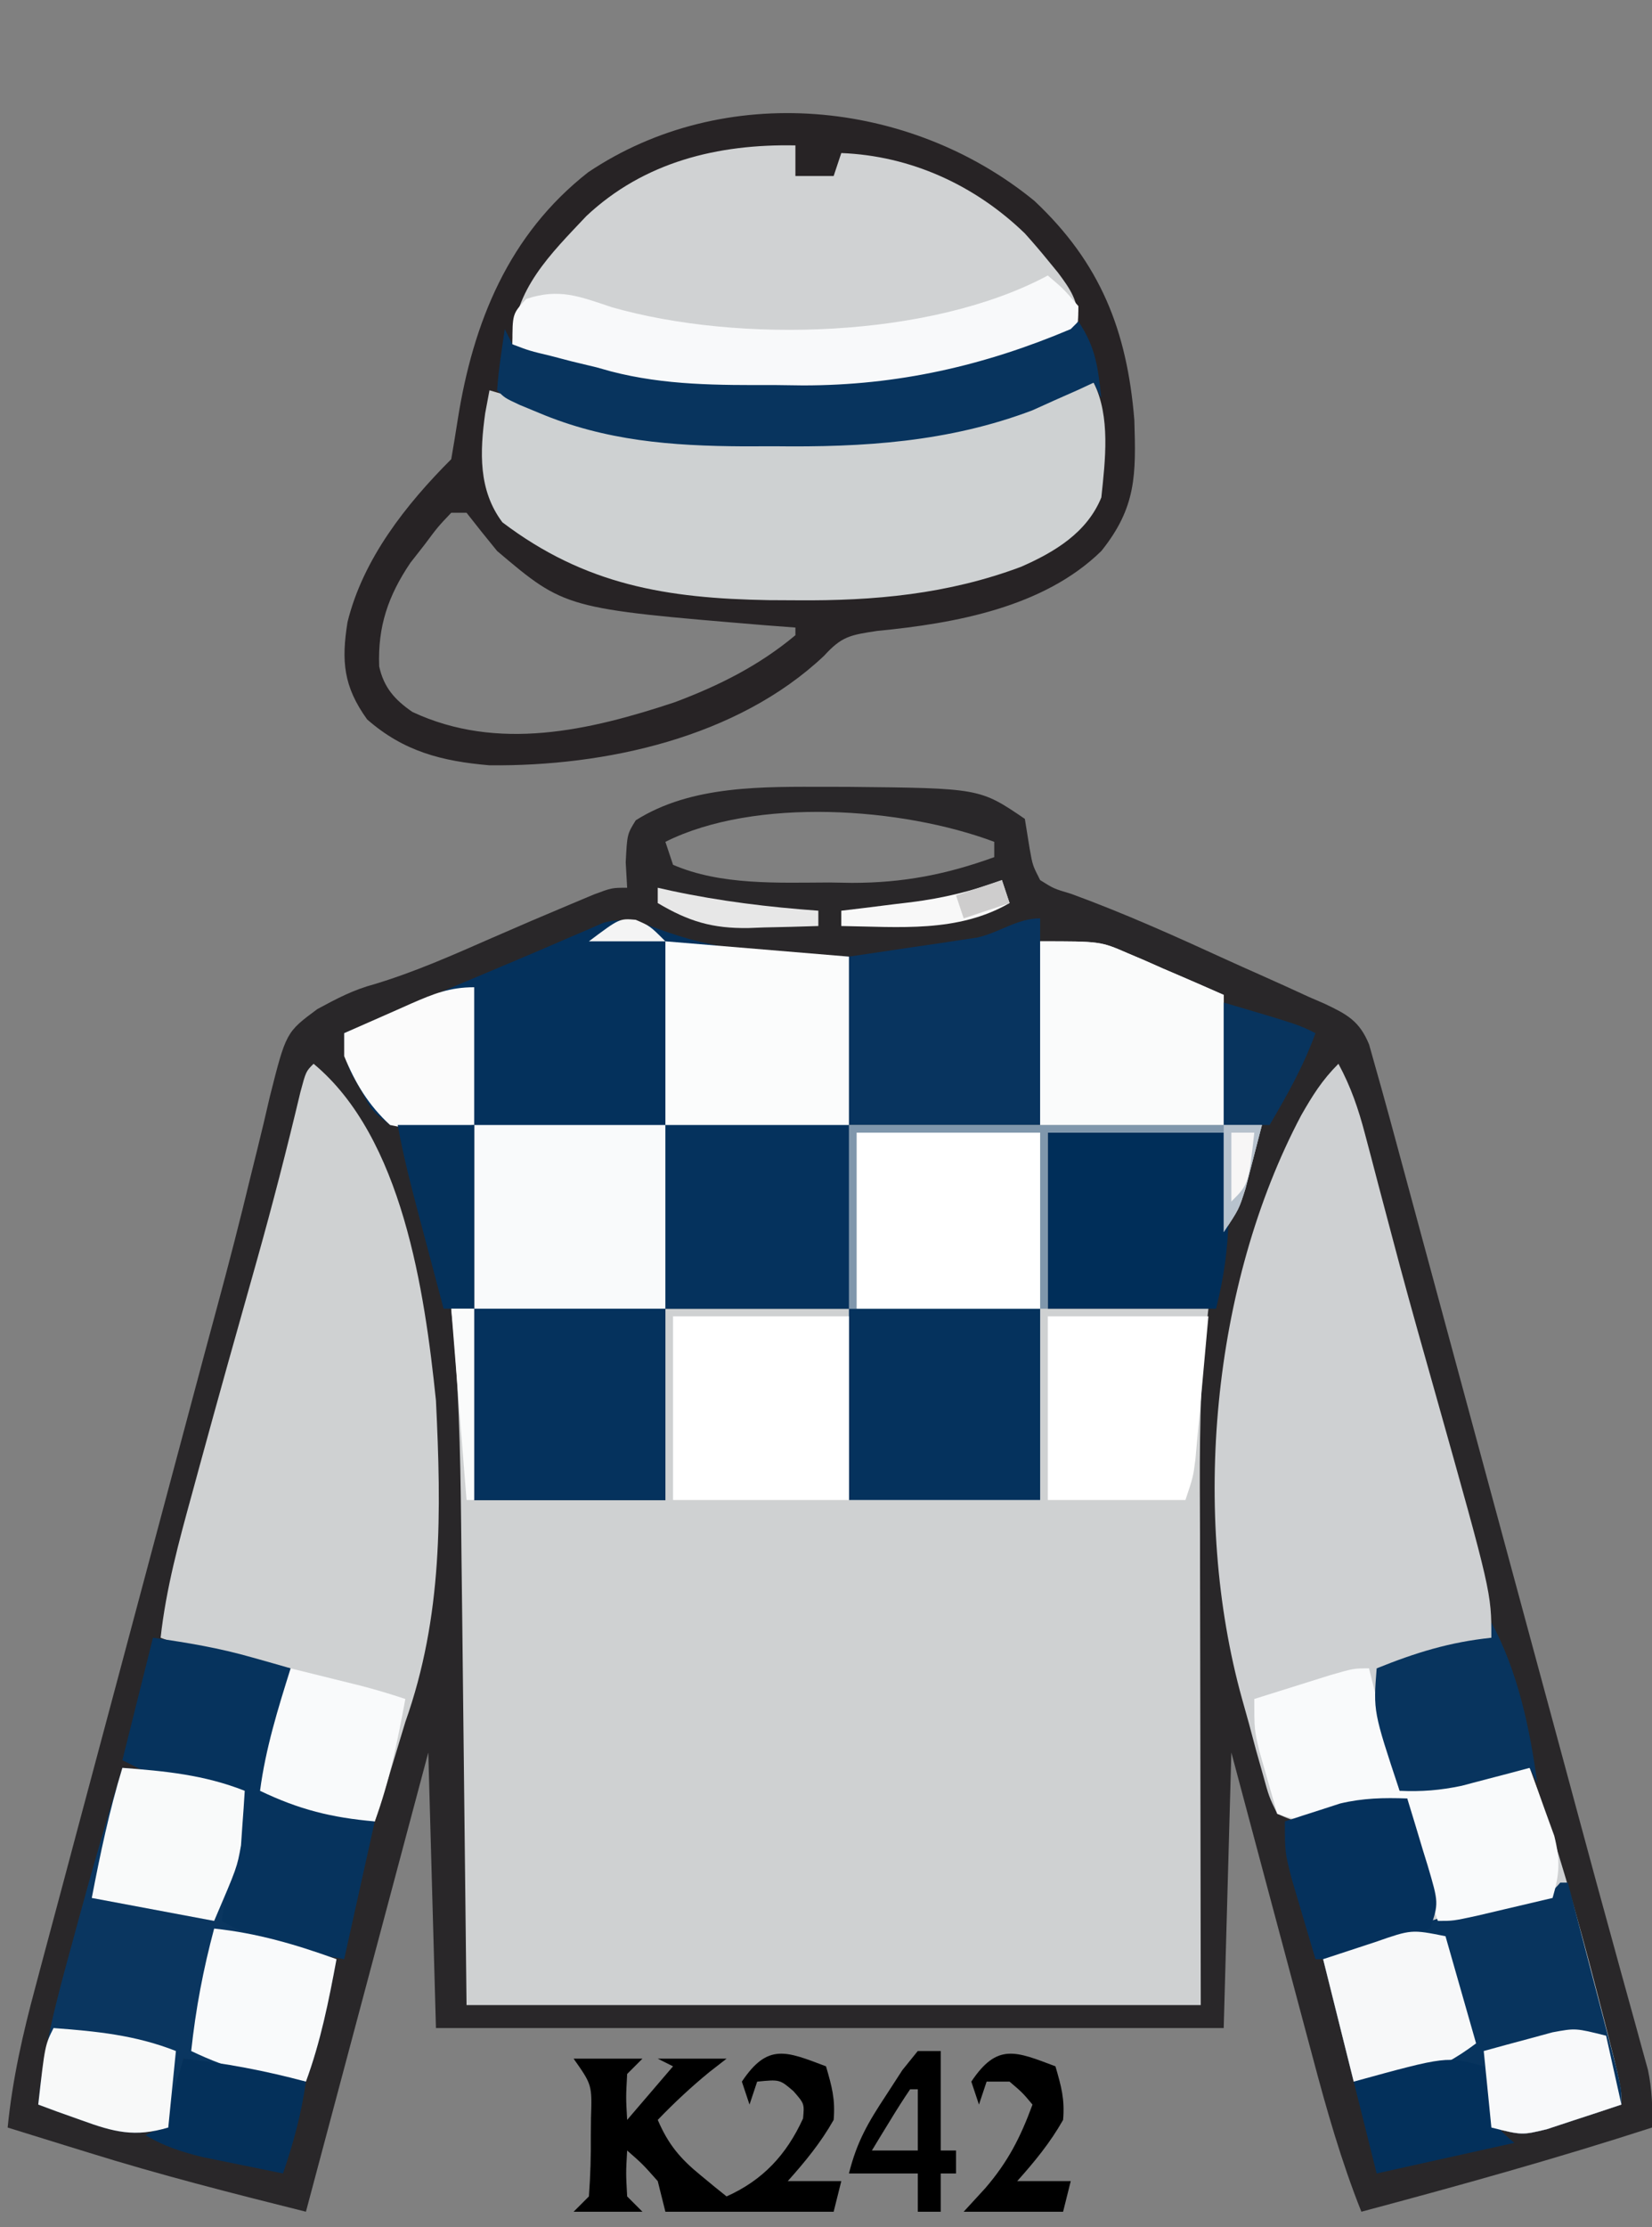 <?xml version="1.0" encoding="UTF-8"?>
<svg version="1.1" xmlns="http://www.w3.org/2000/svg" width="216" height="291">
<rect width="100%" height="100%" fill="#808080" stroke="none"/>
<path d="M0 0 C0.828 0.001 1.657 0.002 2.51 0.002 C19.851 0.175 19.851 0.175 25.75 4.188 C25.956 5.466 26.163 6.745 26.375 8.062 C26.765 10.264 26.765 10.264 27.75 12.188 C29.524 13.304 29.524 13.304 31.805 13.984 C38.718 16.509 45.379 19.503 52.066 22.568 C53.533 23.236 55.003 23.895 56.477 24.546 C58.629 25.498 60.768 26.476 62.906 27.461 C63.565 27.746 64.223 28.03 64.901 28.323 C67.868 29.723 69.505 30.586 70.764 33.681 C71.09 34.838 71.415 35.995 71.75 37.188 C72.055 38.267 72.055 38.267 72.366 39.368 C73.102 42.001 73.816 44.639 74.528 47.278 C74.936 48.782 74.936 48.782 75.352 50.317 C76.251 53.633 77.147 56.949 78.043 60.266 C78.673 62.594 79.304 64.922 79.935 67.25 C81.599 73.395 83.261 79.54 84.923 85.685 C86.588 91.844 88.256 98.002 89.924 104.16 C91.812 111.134 93.7 118.108 95.587 125.082 C95.876 126.15 96.165 127.218 96.462 128.318 C97.032 130.425 97.601 132.533 98.169 134.64 C99.675 140.231 101.197 145.816 102.74 151.396 C103.065 152.582 103.39 153.767 103.726 154.988 C104.35 157.265 104.98 159.54 105.615 161.813 C105.895 162.837 106.175 163.861 106.463 164.916 C106.712 165.816 106.961 166.715 107.218 167.642 C107.759 170.231 107.848 172.55 107.75 175.188 C95.189 179.255 82.505 182.782 69.75 186.188 C67.121 179.584 65.216 172.897 63.395 166.031 C62.935 164.317 62.935 164.317 62.466 162.568 C61.494 158.942 60.528 155.315 59.562 151.688 C58.902 149.219 58.241 146.75 57.58 144.281 C55.965 138.251 54.358 132.219 52.75 126.188 C52.42 138.067 52.09 149.947 51.75 162.188 C17.76 162.188 -16.23 162.188 -51.25 162.188 C-51.58 150.308 -51.91 138.428 -52.25 126.188 C-57.53 145.988 -62.81 165.787 -68.25 186.188 C-77.867 183.783 -87.313 181.381 -96.75 178.438 C-97.775 178.122 -98.8 177.806 -99.855 177.48 C-102.322 176.72 -104.786 175.956 -107.25 175.188 C-106.615 168.816 -105.254 162.861 -103.585 156.686 C-103.178 155.152 -103.178 155.152 -102.762 153.587 C-101.865 150.216 -100.96 146.846 -100.055 143.477 C-99.422 141.107 -98.79 138.737 -98.159 136.366 C-96.493 130.118 -94.82 123.872 -93.146 117.625 C-91.468 111.361 -89.797 105.094 -88.125 98.828 C-86.231 91.734 -84.337 84.64 -82.439 77.547 C-82.149 76.461 -81.859 75.376 -81.56 74.258 C-80.986 72.118 -80.408 69.979 -79.828 67.84 C-78.307 62.228 -76.857 56.608 -75.497 50.954 C-75.203 49.768 -74.908 48.581 -74.605 47.359 C-74.042 45.09 -73.5 42.816 -72.982 40.537 C-70.847 32.07 -70.847 32.07 -66.762 29.048 C-64.212 27.669 -62.061 26.525 -59.285 25.785 C-53.98 24.185 -49.008 21.972 -43.939 19.748 C-40.494 18.24 -37.04 16.763 -33.57 15.312 C-32.593 14.903 -31.616 14.493 -30.61 14.07 C-28.25 13.188 -28.25 13.188 -26.25 13.188 C-26.312 12.094 -26.374 11.001 -26.438 9.875 C-26.25 6.188 -26.25 6.188 -25.125 4.375 C-17.808 -0.259 -8.388 -0.009 0 0 Z M-21.25 7.188 C-20.92 8.178 -20.59 9.168 -20.25 10.188 C-13.992 12.893 -6.492 12.522 0.188 12.5 C1.16 12.516 2.133 12.532 3.135 12.549 C9.815 12.553 15.473 11.462 21.75 9.188 C21.75 8.527 21.75 7.867 21.75 7.188 C9.717 2.675 -9.493 1.309 -21.25 7.188 Z " fill="#292729" transform="translate(108.25,102.812)"/>
<path d="M0 0 C7.875 0 7.875 0 11.402 1.531 C12.147 1.847 12.891 2.163 13.658 2.488 C14.41 2.822 15.163 3.156 15.938 3.5 C16.717 3.834 17.496 4.168 18.299 4.512 C20.204 5.33 22.103 6.163 24 7 C24 12.61 24 18.22 24 24 C25.65 24 27.3 24 29 24 C28.549 25.773 28.089 27.543 27.625 29.312 C27.242 30.792 27.242 30.792 26.852 32.301 C26 35 26 35 24 38 C24 33.71 24 29.42 24 25 C16.41 25 8.82 25 1 25 C1 32.59 1 40.18 1 48 C7.93 48 14.86 48 22 48 C21.837 49.432 21.674 50.864 21.506 52.339 C20.747 60.741 20.876 69.146 20.902 77.574 C20.904 79.152 20.905 80.729 20.905 82.306 C20.911 88.1 20.925 93.894 20.938 99.688 C20.958 112.661 20.979 125.634 21 139 C-10.68 139 -42.36 139 -75 139 C-75.438 100.25 -75.438 100.25 -75.568 88.083 C-75.611 84.436 -75.611 84.436 -75.656 80.789 C-75.675 79.184 -75.692 77.579 -75.708 75.973 C-75.803 66.605 -76.02 57.328 -77 48 C-76.01 48 -75.02 48 -74 48 C-74 56.25 -74 64.5 -74 73 C-65.75 73 -57.5 73 -49 73 C-49 64.75 -49 56.5 -49 48 C-41.08 48 -33.16 48 -25 48 C-25 40.08 -25 32.16 -25 24 C-16.75 24 -8.5 24 0 24 C0 16.08 0 8.16 0 0 Z " fill="#CFD1D2" transform="translate(136,123)"/>
<path d="M0 0 C8.624 8.101 12.114 16.926 13.066 28.641 C13.283 35.766 13.35 40.018 8.75 45.75 C1.217 53.119 -10.385 55.204 -20.543 56.188 C-24.109 56.729 -25.173 56.89 -27.5 59.438 C-38.858 70.153 -56.11 73.901 -71.25 73.75 C-77.459 73.218 -82.463 71.953 -87.25 67.75 C-90.356 63.441 -90.626 60.109 -89.812 55.035 C-87.782 46.788 -82.181 39.681 -76.25 33.75 C-75.956 32.029 -75.666 30.308 -75.401 28.582 C-73.394 15.88 -68.747 4.401 -58.344 -3.742 C-40.596 -15.645 -16.301 -13.337 0 0 Z M-76.25 40.75 C-78 42.591 -78 42.591 -79.75 44.938 C-80.358 45.715 -80.967 46.492 -81.594 47.293 C-84.509 51.617 -85.868 55.622 -85.672 60.82 C-85.066 63.592 -83.637 65.185 -81.332 66.777 C-70.162 71.996 -58.158 69.207 -47 65.5 C-41.231 63.332 -35.999 60.72 -31.25 56.75 C-31.25 56.42 -31.25 56.09 -31.25 55.75 C-32.543 55.652 -33.836 55.554 -35.168 55.453 C-61.352 53.279 -61.352 53.279 -70.25 45.75 C-71.602 44.098 -72.94 42.435 -74.25 40.75 C-74.91 40.75 -75.57 40.75 -76.25 40.75 Z " fill="#272325" transform="translate(135.25,26.25)"/>
<path d="M0 0 C1.628 3.005 2.615 5.897 3.48 9.199 C3.754 10.231 4.028 11.263 4.309 12.327 C4.599 13.436 4.889 14.545 5.188 15.688 C5.811 18.043 6.436 20.399 7.062 22.754 C7.382 23.957 7.702 25.16 8.031 26.399 C9.535 31.988 11.112 37.556 12.688 43.125 C20 69.099 20 69.099 20 75 C15.38 76.32 10.76 77.64 6 79 C6.144 80.526 6.289 82.052 6.438 83.625 C6.519 84.484 6.6 85.342 6.684 86.227 C7.02 89.173 7.49 92.079 8 95 C8.892 94.783 9.784 94.567 10.703 94.344 C11.874 94.065 13.044 93.787 14.25 93.5 C15.41 93.222 16.57 92.943 17.766 92.656 C21 92 21 92 25 92 C28.501 101.631 31.246 111.395 33.812 121.312 C34.126 122.523 34.44 123.734 34.764 124.982 C37 133.727 37 133.727 37 136 C34.921 136.7 32.836 137.385 30.75 138.062 C29.59 138.445 28.43 138.828 27.234 139.223 C24 140 24 140 20 139 C19.34 136.36 18.68 133.72 18 131 C16.659 131.144 15.319 131.289 13.938 131.438 C13.183 131.519 12.429 131.6 11.652 131.684 C8.428 132.068 5.215 132.541 2 133 C0.68 127.72 -0.64 122.44 -2 117 C-0.618 116.546 0.764 116.093 2.188 115.625 C5.507 114.52 8.772 113.354 12 112 C11.801 111.022 11.801 111.022 11.598 110.023 C11.421 109.149 11.244 108.275 11.062 107.375 C10.888 106.516 10.714 105.658 10.535 104.773 C9.972 101.856 9.477 98.932 9 96 C7.662 96.342 7.662 96.342 6.297 96.691 C4.541 97.123 4.541 97.123 2.75 97.562 C1.59 97.853 0.43 98.143 -0.766 98.441 C-5.276 99.22 -5.276 99.22 -8 98 C-9.081 95.763 -9.081 95.763 -9.887 92.828 C-10.185 91.771 -10.484 90.714 -10.791 89.625 C-11.087 88.511 -11.383 87.397 -11.688 86.25 C-12.149 84.603 -12.149 84.603 -12.619 82.922 C-19.261 58.971 -16.598 28.915 -4.875 6.75 C-3.378 4.129 -2.135 2.135 0 0 Z " fill="#CED0D2" transform="translate(175,139)"/>
<path d="M0 0 C8.429 2.947 14.254 2.673 23.984 3.281 C23.984 18.461 23.984 33.641 23.984 49.281 C16.064 49.281 8.144 49.281 -0.016 49.281 C-0.016 57.531 -0.016 65.781 -0.016 74.281 C-8.266 74.281 -16.516 74.281 -25.016 74.281 C-25.016 58.111 -25.016 41.941 -25.016 25.281 C-28.646 25.281 -32.276 25.281 -36.016 25.281 C-38.402 23.418 -38.402 23.418 -39.703 20.969 C-40.161 20.168 -40.618 19.368 -41.09 18.543 C-42.016 16.281 -42.016 16.281 -42.016 13.281 C-37.891 11.53 -33.766 9.78 -29.641 8.031 C-27.906 7.295 -27.906 7.295 -26.137 6.543 C-23.847 5.573 -21.556 4.607 -19.263 3.646 C-17.194 2.777 -15.13 1.894 -13.073 0.994 C-11.757 0.432 -11.757 0.432 -10.414 -0.141 C-9.655 -0.472 -8.897 -0.803 -8.115 -1.144 C-5.001 -1.997 -2.95 -1.052 0 0 Z " fill="#04315C" transform="translate(87.016,121.719)"/>
<path d="M0 0 C11.609 9.619 14.525 29.702 16 44 C16.71 58.525 16.909 72.186 12 86 C11.243 88.477 10.493 90.956 9.75 93.438 C9.17 95.293 8.587 97.147 8 99 C2.339 98.503 -1.877 97.455 -7 95 C-6.273 89.473 -4.666 84.3 -3 79 C-4.087 78.818 -4.087 78.818 -5.195 78.633 C-10.285 77.751 -15.149 76.836 -20 75 C-19.284 68.523 -17.601 62.398 -15.875 56.125 C-15.566 54.988 -15.257 53.851 -14.938 52.68 C-12.485 43.689 -9.964 34.717 -7.429 25.749 C-5.373 18.439 -3.482 11.106 -1.727 3.719 C-1 1 -1 1 0 0 Z " fill="#CFD1D2" transform="translate(41,139)"/>
<path d="M0 0 C0 1.32 0 2.64 0 4 C1.65 4 3.3 4 5 4 C5.33 3.01 5.66 2.02 6 1 C15.063 1.349 23.468 5.179 30 11.5 C31.028 12.642 32.031 13.808 33 15 C33.443 15.54 33.887 16.08 34.344 16.637 C35.923 18.755 37.013 20.318 36.961 23.012 C35.466 26.106 33.288 26.471 30.125 27.625 C29.055 28.03 27.985 28.435 26.883 28.852 C17.311 31.891 7.735 32.387 -2.25 32.375 C-3.527 32.375 -4.805 32.375 -6.121 32.375 C-17.488 32.237 -26.506 30.282 -37 26 C-36.816 18.815 -32.016 14.2 -27.332 9.23 C-19.772 2.138 -10.126 -0.199 0 0 Z " fill="#D0D2D3" transform="translate(104,19)"/>
<path d="M0 0 C2.223 4.447 1.506 10.173 1 15 C-0.871 19.591 -5.096 22.136 -9.495 24.061 C-19.052 27.645 -28.685 28.525 -38.812 28.438 C-40.032 28.431 -41.252 28.425 -42.508 28.419 C-55.826 28.189 -66.477 26.449 -77.312 18.25 C-80.48 14.027 -80.255 9.024 -79.562 4 C-79.377 3.01 -79.191 2.02 -79 1 C-69.686 3.713 -69.686 3.713 -66.312 5.125 C-59.308 7.775 -51.37 7.219 -43.996 7.24 C-41.967 7.25 -39.938 7.281 -37.908 7.312 C-26.335 7.406 -15.186 6.087 -4.77 0.77 C-3 0 -3 0 0 0 Z " fill="#CED1D2" transform="translate(143,50)"/>
<path d="M0 0 C5.605 0.447 10.713 0.913 16 3 C15.856 4.521 15.71 6.042 15.562 7.562 C15.481 8.409 15.4 9.256 15.316 10.129 C14.953 13.428 14.469 16.714 14 20 C18.62 21.65 23.24 23.3 28 25 C26.962 30.488 25.936 35.746 24 41 C18.492 40.41 13.351 39.433 8 38 C7.34 40.97 6.68 43.94 6 47 C1.611 48.295 -1.058 47.605 -5.312 46.062 C-6.915 45.492 -6.915 45.492 -8.551 44.91 C-9.359 44.61 -10.167 44.309 -11 44 C-10.349 36.804 -8.548 30.077 -6.625 23.125 C-6.321 22.005 -6.017 20.885 -5.703 19.73 C-3.899 13.123 -2.006 6.549 0 0 Z " fill="#0A3660" transform="translate(16,231)"/>
<path d="M0 0 C0.33 0 0.66 0 1 0 C2 3.808 2.997 7.616 3.991 11.426 C4.496 13.36 5.004 15.293 5.512 17.227 C5.828 18.438 6.143 19.65 6.469 20.898 C6.762 22.019 7.055 23.14 7.357 24.294 C8 27 8 27 8 29 C5.921 29.7 3.836 30.385 1.75 31.062 C0.59 31.445 -0.57 31.828 -1.766 32.223 C-5 33 -5 33 -9 32 C-9.66 29.36 -10.32 26.72 -11 24 C-12.341 24.144 -13.681 24.289 -15.062 24.438 C-15.817 24.519 -16.571 24.6 -17.348 24.684 C-20.572 25.068 -23.785 25.541 -27 26 C-28.32 20.72 -29.64 15.44 -31 10 C-29.68 9.567 -28.36 9.134 -27 8.688 C-24.041 7.709 -21.139 6.667 -18.25 5.5 C-13.522 3.678 -8.605 2.704 -3.66 1.648 C-1.094 1.267 -1.094 1.267 0 0 Z " fill="#08345E" transform="translate(204,246)"/>
<path d="M0 0 C8.25 0 16.5 0 25 0 C25 8.25 25 16.5 25 25 C16.75 25 8.5 25 0 25 C0 16.75 0 8.5 0 0 Z " fill="#05325D" transform="translate(111,171)"/>
<path d="M0 0 C8.25 0 16.5 0 25 0 C25 8.25 25 16.5 25 25 C16.75 25 8.5 25 0 25 C0 16.75 0 8.5 0 0 Z " fill="#05325D" transform="translate(62,171)"/>
<path d="M0 0 C4.601 0.657 8.546 1.316 12.938 2.562 C13.895 2.832 14.853 3.101 15.84 3.379 C16.909 3.686 16.909 3.686 18 4 C17.867 4.652 17.734 5.305 17.598 5.977 C17.421 6.851 17.244 7.725 17.062 8.625 C16.801 9.913 16.801 9.913 16.535 11.227 C15.973 14.142 15.488 17.071 15 20 C19.62 21.32 24.24 22.64 29 24 C27.68 29.94 26.36 35.88 25 42 C19.119 40.967 14.224 40.024 9 37 C9.747 31.276 10.829 25.651 12 20 C11.18 19.879 10.36 19.758 9.516 19.633 C8.438 19.465 7.36 19.298 6.25 19.125 C5.183 18.963 4.115 18.8 3.016 18.633 C0 18 0 18 -4 16 C-2.68 10.72 -1.36 5.44 0 0 Z " fill="#06335D" transform="translate(20,214)"/>
<path d="M0 0 C8.25 0 16.5 0 25 0 C25 7.92 25 15.84 25 24 C16.75 24 8.5 24 0 24 C0 16.08 0 8.16 0 0 Z " fill="#F9FAFB" transform="translate(62,147)"/>
<path d="M0 0 C0 8.91 0 17.82 0 27 C-8.25 27 -16.5 27 -25 27 C-25 19.74 -25 12.48 -25 5 C-15.75 3.625 -15.75 3.625 -12.854 3.206 C-11.712 3.03 -11.712 3.03 -10.547 2.852 C-9.772 2.736 -8.997 2.621 -8.198 2.502 C-5.254 1.829 -3.014 0 0 0 Z " fill="#08345F" transform="translate(136,120)"/>
<path d="M0 0 C2.062 1.75 2.062 1.75 4 4 C3.988 5.977 3.988 5.977 3 8 C0.445 9.414 0.445 9.414 -2.875 10.625 C-3.945 11.03 -5.015 11.435 -6.117 11.852 C-15.689 14.891 -25.265 15.387 -35.25 15.375 C-36.527 15.375 -37.805 15.375 -39.121 15.375 C-50.488 15.237 -59.506 13.282 -70 9 C-70 5 -70 5 -68.188 3.062 C-63.881 1.627 -61.232 2.736 -57.012 4.141 C-40.341 8.897 -15.309 8.201 0 0 Z " fill="#F8F9FA" transform="translate(137,36)"/>
<path d="M0 0 C7.92 0 15.84 0 24 0 C24 7.92 24 15.84 24 24 C16.08 24 8.16 24 0 24 C0 16.08 0 8.16 0 0 Z " fill="#05325D" transform="translate(87,147)"/>
<path d="M0 0 C2.296 3.445 2.54 5.938 3 10 C2.505 9.01 2.505 9.01 2 8 C1.296 8.326 0.592 8.652 -0.133 8.988 C-1.12 9.425 -2.108 9.862 -3.125 10.312 C-4.076 10.742 -5.028 11.171 -6.008 11.613 C-16.985 15.771 -28.13 16.455 -39.75 16.312 C-41.095 16.315 -42.44 16.318 -43.785 16.322 C-53.165 16.271 -61.849 15.616 -70.562 11.938 C-71.389 11.596 -72.215 11.254 -73.066 10.902 C-75 10 -75 10 -76 9 C-75.824 6.309 -75.382 3.671 -75 1 C-74.67 1.66 -74.34 2.32 -74 3 C-71.732 3.848 -71.732 3.848 -69 4.5 C-68.093 4.737 -67.185 4.974 -66.25 5.219 C-64.641 5.605 -64.641 5.605 -63 6 C-62.068 6.261 -62.068 6.261 -61.118 6.528 C-54.034 8.368 -47.033 8.331 -39.75 8.312 C-37.9 8.337 -37.9 8.337 -36.012 8.361 C-23.689 8.368 -12.345 5.807 -1 1 C-0.67 0.67 -0.34 0.34 0 0 Z " fill="#08345E" transform="translate(141,42)"/>
<path d="M0 0 C1.32 5.28 2.64 10.56 4 16 C6.062 15.505 8.125 15.01 10.25 14.5 C14.032 13.592 17.094 13 21 13 C21.702 14.89 22.386 16.788 23.062 18.688 C23.637 20.271 23.637 20.271 24.223 21.887 C25.023 25.093 24.924 26.869 24 30 C21.876 30.503 19.75 31.002 17.625 31.5 C16.442 31.778 15.258 32.057 14.039 32.344 C11 33 11 33 9 33 C8.326 31.086 7.661 29.169 7 27.25 C6.629 26.183 6.258 25.115 5.875 24.016 C5 21 5 21 5 17 C3.662 17.342 3.662 17.342 2.297 17.691 C0.541 18.123 0.541 18.123 -1.25 18.562 C-2.41 18.853 -3.57 19.143 -4.766 19.441 C-7.721 19.952 -9.244 20.03 -12 19 C-12.506 17.252 -13.005 15.501 -13.5 13.75 C-13.778 12.775 -14.057 11.801 -14.344 10.797 C-15 8 -15 8 -15 4 C-12.876 3.33 -10.751 2.664 -8.625 2 C-7.442 1.629 -6.258 1.258 -5.039 0.875 C-2 0 -2 0 0 0 Z " fill="#F9FAFB" transform="translate(179,218)"/>
<path d="M0 0 C7.59 0 15.18 0 23 0 C23 7.92 23 15.84 23 24 C15.41 24 7.82 24 0 24 C0 16.08 0 8.16 0 0 Z " fill="#FFFFFF" transform="translate(88,172)"/>
<path d="M0 0 C7.92 0 15.84 0 24 0 C24 7.59 24 15.18 24 23 C16.08 23 8.16 23 0 23 C0 15.41 0 7.82 0 0 Z " fill="#FFFFFF" transform="translate(112,148)"/>
<path d="M0 0 C7.92 0.66 15.84 1.32 24 2 C24 9.26 24 16.52 24 24 C16.08 24 8.16 24 0 24 C0 16.08 0 8.16 0 0 Z " fill="#FBFCFC" transform="translate(87,123)"/>
<path d="M0 0 C7.59 0 15.18 0 23 0 C23.786 8.798 24.172 14.313 22 23 C14.74 23 7.48 23 0 23 C0 15.41 0 7.82 0 0 Z " fill="#002E59" transform="translate(137,148)"/>
<path d="M0 0 C7.875 0 7.875 0 11.402 1.531 C12.147 1.847 12.891 2.163 13.658 2.488 C14.41 2.822 15.163 3.156 15.938 3.5 C16.717 3.834 17.496 4.168 18.299 4.512 C20.204 5.33 22.103 6.163 24 7 C24 12.61 24 18.22 24 24 C16.08 24 8.16 24 0 24 C0 16.08 0 8.16 0 0 Z " fill="#FAFBFB" transform="translate(136,123)"/>
<path d="M0 0 C6.93 0 13.86 0 21 0 C20.691 3.403 20.381 6.806 20.062 10.312 C19.967 11.382 19.872 12.451 19.774 13.552 C19.656 14.82 19.656 14.82 19.535 16.113 C19.457 16.977 19.378 17.841 19.297 18.732 C19 21 19 21 18 24 C12.06 24 6.12 24 0 24 C0 16.08 0 8.16 0 0 Z " fill="#FFFFFF" transform="translate(137,172)"/>
<path d="M0 0 C3.453 6.368 5.036 13.864 6 21 C5.67 20.34 5.34 19.68 5 19 C4.192 19.217 3.384 19.433 2.551 19.656 C1.482 19.935 0.414 20.213 -0.688 20.5 C-1.743 20.778 -2.799 21.057 -3.887 21.344 C-6.711 21.939 -9.128 22.128 -12 22 C-15.444 11.626 -15.444 11.626 -15 6 C-9.911 3.946 -5.455 2.568 0 2 C0 1.34 0 0.68 0 0 Z " fill="#08345E" transform="translate(195,212)"/>
<path d="M0 0 C0.698 2.268 1.384 4.539 2.062 6.812 C2.262 7.455 2.461 8.098 2.666 8.76 C4.113 13.66 4.113 13.66 3 17 C0.129 18.168 0.129 18.168 -3.438 19.188 C-4.612 19.532 -5.786 19.876 -6.996 20.23 C-10 21 -10 21 -12 21 C-12.673 18.752 -13.338 16.501 -14 14.25 C-14.371 12.997 -14.742 11.744 -15.125 10.453 C-16 7 -16 7 -16 3 C-14.462 2.489 -12.919 1.992 -11.375 1.5 C-10.516 1.222 -9.658 0.943 -8.773 0.656 C-5.763 -0.056 -3.083 -0.108 0 0 Z " fill="#05315C" transform="translate(184,235)"/>
<path d="M0 0 C0.774 2.653 1.228 4.293 1 7 C-0.674 9.962 -2.734 12.471 -5 15 C-2.69 15 -0.38 15 2 15 C1.67 16.32 1.34 17.64 1 19 C-6.26 19 -13.52 19 -21 19 C-21.33 17.68 -21.66 16.36 -22 15 C-23.979 12.77 -23.979 12.77 -26 11 C-26.167 13.917 -26.167 13.917 -26 17 C-25.34 17.66 -24.68 18.32 -24 19 C-26.97 19 -29.94 19 -33 19 C-32.34 18.34 -31.68 17.68 -31 17 C-30.801 14.291 -30.722 11.707 -30.75 9 C-30.742 8.263 -30.735 7.525 -30.727 6.766 C-30.59 2.416 -30.59 2.416 -33 -1 C-30.03 -1 -27.06 -1 -24 -1 C-24.66 -0.34 -25.32 0.32 -26 1 C-26.167 4.083 -26.167 4.083 -26 7 C-24.02 4.69 -22.04 2.38 -20 0 C-20.66 -0.33 -21.32 -0.66 -22 -1 C-19.03 -1 -16.06 -1 -13 -1 C-13.742 -0.422 -14.485 0.155 -15.25 0.75 C-17.661 2.723 -19.84 4.76 -22 7 C-20.618 10.21 -19.076 12.049 -16.375 14.25 C-15.743 14.771 -15.112 15.292 -14.461 15.828 C-13.979 16.215 -13.497 16.602 -13 17 C-8.264 14.879 -5.174 11.568 -3 6.812 C-2.824 4.887 -2.824 4.887 -4.25 3.25 C-6.048 1.709 -6.048 1.709 -9 2 C-9.33 2.99 -9.66 3.98 -10 5 C-10.33 4.01 -10.66 3.02 -11 2 C-7.61 -3.085 -5.187 -1.959 0 0 Z " fill="#000000" transform="translate(108,270)"/>
<path d="M0 0 C5.605 0.421 10.721 0.916 16 3 C15.911 4.522 15.803 6.042 15.688 7.562 C15.629 8.409 15.571 9.256 15.512 10.129 C15 13 15 13 12 20 C6.72 19.01 1.44 18.02 -4 17 C-2.894 11.235 -1.709 5.615 0 0 Z " fill="#F9FAFA" transform="translate(16,231)"/>
<path d="M0 0 C1.32 4.62 2.64 9.24 4 14 C-1.378 18.034 -5.304 19 -12 19 C-13.32 13.72 -14.64 8.44 -16 3 C-12.582 1.877 -12.582 1.877 -9.164 0.754 C-4.447 -0.889 -4.447 -0.889 0 0 Z " fill="#F7F8F9" transform="translate(189,253)"/>
<path d="M0 0 C5.65 0.601 10.662 2.075 16 4 C14.984 9.469 13.929 14.764 12 20 C6.339 19.503 2.123 18.455 -3 16 C-2.41 10.492 -1.433 5.351 0 0 Z " fill="#F9FAFB" transform="translate(28,252)"/>
<path d="M0 0 C1.938 0.478 3.875 0.957 5.812 1.438 C7.431 1.838 7.431 1.838 9.082 2.246 C11.074 2.761 13.048 3.349 15 4 C13.984 9.469 12.929 14.764 11 20 C5.339 19.503 1.123 18.455 -4 16 C-3.273 10.473 -1.666 5.3 0 0 Z " fill="#F9FAFB" transform="translate(38,218)"/>
<path d="M0 0 C0 5.94 0 11.88 0 18 C-7.174 18.787 -7.174 18.787 -11 18 C-13.826 15.404 -15.551 12.54 -17 9 C-17 8.01 -17 7.02 -17 6 C-14.732 4.993 -12.461 3.994 -10.188 3 C-9.224 2.571 -9.224 2.571 -8.24 2.133 C-5.322 0.863 -3.217 0 0 0 Z " fill="#FBFBFB" transform="translate(62,129)"/>
<path d="M0 0 C5.508 0.59 10.649 1.567 16 3 C15.4 7.201 14.381 10.992 13 15 C10.749 14.549 8.499 14.089 6.25 13.625 C4.371 13.242 4.371 13.242 2.453 12.852 C-0.363 12.157 -2.515 11.443 -5 10 C-4.34 9.67 -3.68 9.34 -3 9 C-2.093 6.887 -2.093 6.887 -1.375 4.438 C-1.115 3.611 -0.854 2.785 -0.586 1.934 C-0.393 1.296 -0.199 0.657 0 0 Z " fill="#04305A" transform="translate(24,269)"/>
<path d="M0 0 C0.456 2.018 0.911 4.036 1.367 6.055 C1.905 8.207 1.905 8.207 4 10 C-1.94 11.32 -7.88 12.64 -14 14 C-14.99 10.04 -15.98 6.08 -17 2 C-4.812 -1.348 -4.812 -1.348 0 0 Z " fill="#03305B" transform="translate(194,270)"/>
<path d="M0 0 C5.605 0.421 10.721 0.916 16 3 C15.67 6.3 15.34 9.6 15 13 C10.611 14.295 7.942 13.605 3.688 12.062 C2.619 11.682 1.55 11.302 0.449 10.91 C-0.359 10.61 -1.167 10.309 -2 10 C-1.125 2.25 -1.125 2.25 0 0 Z " fill="#F8F9F9" transform="translate(7,265)"/>
<path d="M0 0 C0.66 2.97 1.32 5.94 2 9 C-0.079 9.7 -2.164 10.385 -4.25 11.062 C-5.41 11.445 -6.57 11.828 -7.766 12.223 C-11 13 -11 13 -15 12 C-15.33 8.7 -15.66 5.4 -16 2 C-14.087 1.467 -12.169 0.949 -10.25 0.438 C-9.183 0.147 -8.115 -0.143 -7.016 -0.441 C-4 -1 -4 -1 0 0 Z " fill="#F8F9FA" transform="translate(210,266)"/>
<path d="M0 0 C3.3 0 6.6 0 10 0 C10 7.92 10 15.84 10 24 C8.68 24 7.36 24 6 24 C5.185 20.938 4.373 17.875 3.562 14.812 C3.332 13.948 3.102 13.084 2.865 12.193 C1.795 8.146 0.743 4.123 0 0 Z " fill="#04315B" transform="translate(52,147)"/>
<path d="M0 0 C17.82 0 35.64 0 54 0 C51 11 51 11 49 14 C49 9.71 49 5.42 49 1 C41.41 1 33.82 1 26 1 C26 8.59 26 16.18 26 24 C25.67 24 25.34 24 25 24 C25 16.41 25 8.82 25 1 C17.08 1 9.16 1 1 1 C1 8.59 1 16.18 1 24 C0.67 24 0.34 24 0 24 C0 16.08 0 8.16 0 0 Z " fill="#8097AC" transform="translate(111,147)"/>
<path d="M0 0 C9.75 2.875 9.75 2.875 12 4 C10.434 8.308 8.317 12.062 6 16 C4.02 16 2.04 16 0 16 C0 10.72 0 5.44 0 0 Z " fill="#08345E" transform="translate(160,131)"/>
<path d="M0 0 C0.99 0 1.98 0 3 0 C3 4.29 3 8.58 3 13 C3.66 13 4.32 13 5 13 C5 13.99 5 14.98 5 16 C4.34 16 3.68 16 3 16 C3 17.65 3 19.3 3 21 C2.01 21 1.02 21 0 21 C0 19.35 0 17.7 0 16 C-2.97 16 -5.94 16 -9 16 C-7.953 11.812 -6.487 9.332 -4.125 5.75 C-3.077 4.134 -3.077 4.134 -2.008 2.484 C-1.345 1.665 -0.683 0.845 0 0 Z M-1 5 C-1.891 6.309 -2.739 7.648 -3.562 9 C-4.018 9.742 -4.473 10.485 -4.941 11.25 C-5.465 12.116 -5.465 12.116 -6 13 C-4.02 13 -2.04 13 0 13 C0 10.36 0 7.72 0 5 C-0.33 5 -0.66 5 -1 5 Z " fill="#000000" transform="translate(120,268)"/>
<path d="M0 0 C0.774 2.653 1.228 4.293 1 7 C-0.674 9.962 -2.734 12.471 -5 15 C-2.69 15 -0.38 15 2 15 C1.67 16.32 1.34 17.64 1 19 C-3.29 19 -7.58 19 -12 19 C-11.072 17.989 -10.144 16.979 -9.188 15.938 C-6.2 12.477 -4.57 9.274 -3 5 C-4.312 3.438 -4.312 3.438 -6 2 C-6.99 2 -7.98 2 -9 2 C-9.33 2.99 -9.66 3.98 -10 5 C-10.33 4.01 -10.66 3.02 -11 2 C-7.61 -3.085 -5.187 -1.959 0 0 Z " fill="#000000" transform="translate(138,270)"/>
<path d="M0 0 C0.33 0.99 0.66 1.98 1 3 C-5.775 6.909 -13.435 6.11 -21 6 C-21 5.34 -21 4.68 -21 4 C-19.987 3.879 -18.974 3.758 -17.93 3.633 C-16.578 3.464 -15.227 3.295 -13.875 3.125 C-13.21 3.046 -12.545 2.968 -11.859 2.887 C-7.696 2.356 -3.933 1.458 0 0 Z " fill="#F8F8F8" transform="translate(131,115)"/>
<path d="M0 0 C0.594 0.133 1.189 0.266 1.801 0.402 C8.185 1.763 14.492 2.53 21 3 C21 3.66 21 4.32 21 5 C18.624 5.082 16.251 5.141 13.875 5.188 C13.21 5.213 12.545 5.238 11.859 5.264 C7.131 5.333 4.049 4.403 0 2 C0 1.34 0 0.68 0 0 Z " fill="#E7E7E7" transform="translate(86,116)"/>
<path d="M0 0 C0.99 0 1.98 0 3 0 C3 8.25 3 16.5 3 25 C2.67 25 2.34 25 2 25 C1.34 16.75 0.68 8.5 0 0 Z " fill="#FAFBFB" transform="translate(59,171)"/>
<path d="M0 0 C1.65 0 3.3 0 5 0 C4.549 1.773 4.089 3.543 3.625 5.312 C3.242 6.792 3.242 6.792 2.852 8.301 C2 11 2 11 0 14 C0 9.38 0 4.76 0 0 Z " fill="#B7C2CD" transform="translate(160,147)"/>
<path d="M0 0 C0.99 0 1.98 0 3 0 C2.25 6.75 2.25 6.75 0 9 C0 6.03 0 3.06 0 0 Z " fill="#F7F6F6" transform="translate(161,148)"/>
<path d="M0 0 C1.875 0.812 1.875 0.812 3.875 2.812 C0.575 2.812 -2.725 2.812 -6.125 2.812 C-2.125 -0.188 -2.125 -0.188 0 0 Z " fill="#F4F4F4" transform="translate(83.125,120.188)"/>
<path d="M0 0 C0.33 0.99 0.66 1.98 1 3 C-0.98 3.66 -2.96 4.32 -5 5 C-5.33 4.01 -5.66 3.02 -6 2 C-4.02 1.34 -2.04 0.68 0 0 Z " fill="#CECDCD" transform="translate(131,115)"/>
</svg>
